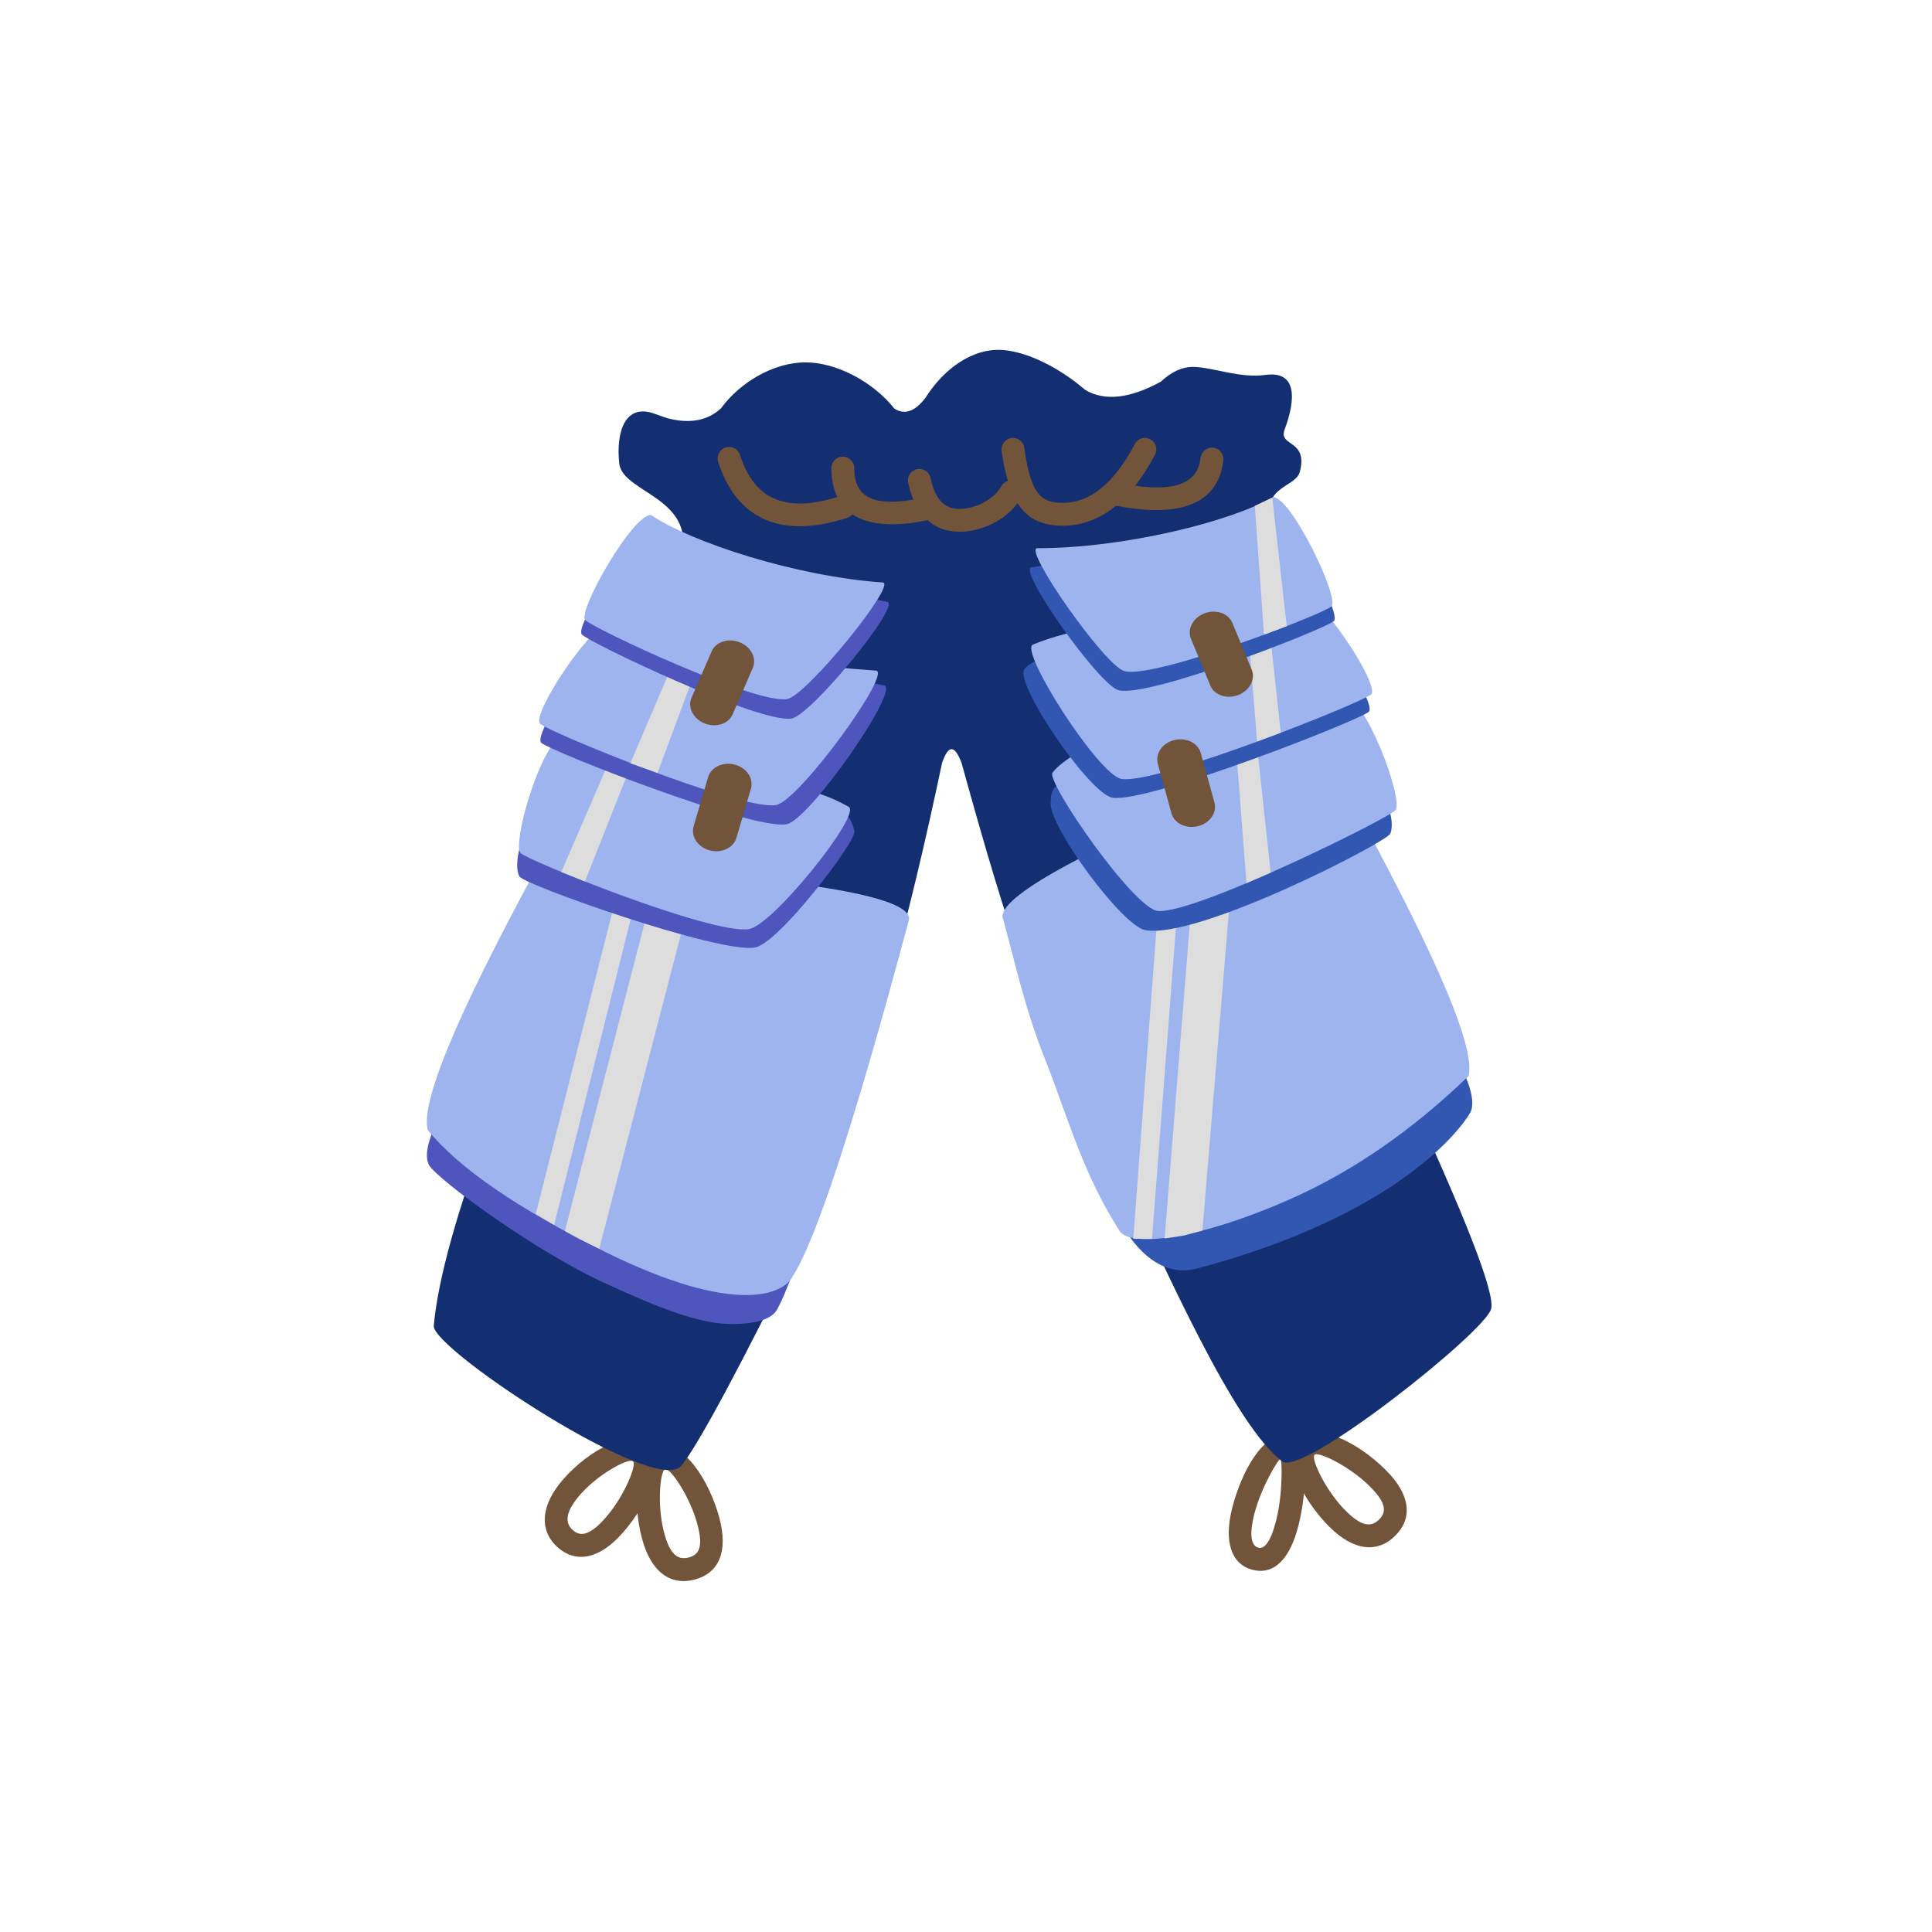 <?xml version="1.0" encoding="UTF-8"?>
<svg width="48px" height="48px" viewBox="0 0 48 48" version="1.1" xmlns="http://www.w3.org/2000/svg" xmlns:xlink="http://www.w3.org/1999/xlink">
    <!-- Generator: Sketch 51.3 (57544) - http://www.bohemiancoding.com/sketch -->
    <title>bottom-armorsuit</title>
    <desc>Created with Sketch.</desc>
    <defs></defs>
    <g id="SVGs" stroke="none" stroke-width="1" fill="none" fill-rule="evenodd">
        <g id="Slices" transform="translate(-708, -177)"></g>
        <g id="Group-9" transform="translate(10.056, 8.197)">
            <path d="M6.766,31.106 C6.141,31.106 5.762,30.644 5.762,29.79 C5.762,28.788 6.166,27.697 6.766,27.697 C7.367,27.697 7.751,28.776 7.751,29.79 C7.751,30.647 7.389,31.106 6.766,31.106 Z M6.766,30.538 C7.041,30.538 7.183,30.359 7.183,29.79 C7.183,29.078 6.893,28.265 6.766,28.265 C6.634,28.265 6.33,29.085 6.33,29.79 C6.33,30.353 6.482,30.538 6.766,30.538 Z" id="Oval-9" fill="#715439" fill-rule="nonzero" transform="translate(6.757, 29.402) rotate(-15) translate(-6.757, -29.402) "></path>
            <path d="M23.409,30.461 C22.783,30.461 22.405,29.999 22.405,29.146 C22.405,28.143 22.808,27.053 23.409,27.053 C24.009,27.053 24.393,28.131 24.393,29.146 C24.393,30.002 24.031,30.461 23.409,30.461 Z M23.409,29.893 C23.684,29.893 23.825,29.714 23.825,29.146 C23.825,28.433 23.536,27.621 23.409,27.621 C23.276,27.621 22.973,28.44 22.973,29.146 C22.973,29.708 23.125,29.893 23.409,29.893 Z" id="Oval-9-Copy-2" fill="#715439" fill-rule="nonzero" transform="translate(23.399, 28.757) rotate(-45) translate(-23.399, -28.757) "></path>
            <path d="M4.888,30.657 C4.271,30.657 3.916,30.171 3.916,29.308 C3.916,28.293 4.288,27.248 4.888,27.248 C5.489,27.248 5.904,28.321 5.904,29.308 C5.904,30.163 5.511,30.657 4.888,30.657 Z M4.888,30.088 C5.166,30.088 5.336,29.874 5.336,29.308 C5.336,28.612 5.028,27.816 4.888,27.816 C4.761,27.816 4.484,28.595 4.484,29.308 C4.484,29.889 4.63,30.088 4.888,30.088 Z" id="Oval-9-Copy" fill="#715439" fill-rule="nonzero" transform="translate(4.91, 28.952) scale(-1, 1) rotate(-41) translate(-4.91, -28.952) "></path>
            <path d="M21.447,30.852 C20.9,30.852 20.614,30.362 20.614,29.503 C20.614,28.467 20.905,27.443 21.447,27.443 C21.989,27.443 22.316,28.499 22.316,29.503 C22.316,30.352 21.997,30.852 21.447,30.852 Z M21.447,30.284 C21.616,30.284 21.747,30.077 21.747,29.503 C21.747,28.825 21.496,28.011 21.447,28.011 C21.409,28.011 21.182,28.811 21.182,29.503 C21.182,30.089 21.296,30.284 21.447,30.284 Z" id="Oval-9-Copy-3" fill="#715439" fill-rule="nonzero" transform="translate(21.465, 29.148) scale(-1, 1) rotate(-14) translate(-21.465, -29.148) "></path>
            <path d="M6.841,5.991 C6.809,5.998 6.776,6.001 6.743,6.001 C7.533,4.176 5.414,4.102 5.329,3.318 C5.244,2.533 5.472,1.799 6.228,2.09 C6.324,2.127 6.432,2.162 6.546,2.199 C7.093,2.336 7.531,2.252 7.859,1.945 C8.345,1.284 9.183,0.806 9.954,0.806 C10.728,0.806 11.634,1.288 12.163,1.953 C12.415,2.116 12.67,2.031 12.926,1.699 C12.932,1.691 12.939,1.682 12.945,1.674 C13.391,0.972 14.114,0.428 14.892,0.502 C15.52,0.561 16.287,0.959 16.903,1.488 C17.384,1.776 18.012,1.708 18.788,1.284 C19.031,1.052 19.313,0.91 19.61,0.919 C20.109,0.935 20.748,1.205 21.379,1.118 C22.17,1.009 22.144,1.712 21.859,2.478 C21.7,2.905 22.451,2.713 22.238,3.525 C22.128,3.949 21.136,3.869 21.6,5.038 C21.545,5.042 21.49,5.045 21.434,5.046 L24.801,18.69 C26.362,22.055 27.092,23.932 26.991,24.322 C26.843,24.896 22.311,28.495 21.801,28.111 C20.624,27.224 18.956,23.49 17.501,20.328 C16.93,19.087 16.016,17.537 15.27,15.504 C14.923,14.556 14.444,12.975 13.834,10.759 C13.748,10.531 13.665,10.416 13.586,10.416 C13.506,10.416 13.427,10.531 13.349,10.759 C12.914,12.82 12.493,14.571 12.085,16.011 C11.678,17.452 10.987,19.567 10.014,22.356 C8.337,25.759 7.288,27.715 6.867,28.223 C6.235,28.986 0.669,25.313 0.721,24.742 C0.93,22.413 2.651,17.829 5.885,10.99 L6.841,5.991 Z" id="Combined-Shape" fill="#132F71"></path>
            <path d="M15.672,14.537 C16.164,13.002 23.719,17.649 25.217,17.17 C25.43,17.102 26.762,19.597 26.308,20.196 C26.058,20.526 24.215,22.464 19.044,23.086 C18.092,23.2 17.588,22.295 17.418,21.89 C17.227,21.414 16.773,20.684 16.337,18.745 C16.024,17.351 15.636,14.646 15.672,14.537 Z" id="Rectangle-4-Copy" fill="#3157B2" transform="translate(21.036, 18.66) rotate(-8) translate(-21.036, -18.66) "></path>
            <path d="M0.859,14.827 C1.514,13.331 8.51,18.943 10.061,18.465 C10.282,18.397 11.661,20.892 11.191,21.491 C10.933,21.821 8.233,23.267 6.444,23.79 C5.91,23.946 4.591,24.364 3.669,24.38 C3.176,24.389 2.312,24.261 2.137,23.856 C1.938,23.38 1.451,21.166 1.345,19.185 C1.255,17.484 0.435,15.794 0.859,14.827 Z" id="Rectangle-4-Copy-3" fill="#4E55BD" transform="translate(6.013, 19.477) scale(-1, 1) rotate(-8) translate(-6.013, -19.477) "></path>
            <path d="M24.362,12.58 C25.804,16.448 26.391,18.694 26.122,19.318 C24.551,20.458 22.955,21.259 21.334,21.722 C18.901,22.417 17.146,22.38 16.989,21.89 C16.285,20.346 16.12,18.915 15.781,17.52 C15.442,16.125 15.389,15.215 15.212,13.822 C15.145,13.297 17.413,12.432 22.015,11.228 C23.283,11.334 24.065,11.785 24.362,12.58 Z" id="Path-21" fill="#9EB4EE" transform="translate(20.698, 16.74) rotate(-8) translate(-20.698, -16.74) "></path>
            <path d="M10.128,13.909 C11.57,17.776 12.153,20.031 11.876,20.672 C10.978,21.501 9.386,22.294 7.1,23.051 C3.672,24.186 2.547,23.489 2.389,22.999 C1.685,21.455 0.944,15.245 0.767,13.852 C0.7,13.328 2.763,13.198 6.956,13.463 C8.774,12.965 9.832,13.114 10.128,13.909 Z" id="Path-21-Copy" fill="#9EB4EE" transform="translate(6.354, 18.42) scale(-1, 1) rotate(-8) translate(-6.354, -18.42) "></path>
            <polygon id="Rectangle-5" fill="#DDDDDD" transform="translate(5.604, 17.997) rotate(14) translate(-5.604, -17.997) " points="5.172 13.123 6.119 13.123 6.024 22.871 5.508 22.76 5.089 22.651"></polygon>
            <polygon id="Rectangle-5-Copy-5" fill="#DDDDDD" transform="translate(19.71, 18.128) rotate(4) translate(-19.71, -18.128) " points="19.281 13.636 20.228 13.636 20.114 22.357 19.667 22.512 19.191 22.621"></polygon>
            <polygon id="Rectangle-5-Copy" fill="#DDDDDD" transform="translate(4.835, 17.692) rotate(14) translate(-4.835, -17.692) " points="4.371 13.013 4.852 13.013 4.843 22.371 4.335 22.217"></polygon>
            <polygon id="Rectangle-5-Copy-6" fill="#DDDDDD" transform="translate(18.916, 18.077) rotate(4) translate(-18.916, -18.077) " points="18.46 13.527 18.942 13.527 18.88 22.594 18.416 22.627"></polygon>
            <path d="M16.177,11.181 C16.219,10.882 16.289,10.746 16.608,10.701 C19.062,10.349 22.088,10.546 23.461,10.123 C23.681,10.055 24.807,12.467 24.428,13.092 C24.311,13.286 19.346,15.03 18.069,14.618 C17.527,14.443 16.09,11.804 16.177,11.181 Z" id="Rectangle-4-Copy" fill="#3157B2" transform="translate(20.34, 12.401) rotate(-8) translate(-20.34, -12.401) "></path>
            <path d="M2.819,12.163 C2.988,11.639 3.243,11.657 3.563,11.611 C6.016,11.259 8.706,11.319 10.078,10.896 C10.299,10.828 11.425,13.239 11.046,13.865 C10.929,14.058 6.016,15.423 5.093,15.22 C4.507,15.092 2.746,12.39 2.819,12.163 Z" id="Rectangle-4-Copy-4" fill="#4E55BD" transform="translate(6.97, 13.068) scale(-1, 1) rotate(-4) translate(-6.97, -13.068) "></path>
            <path d="M16.252,10.407 C16.443,10.206 17.105,9.851 17.807,9.798 C19.756,9.651 22.704,9.958 23.65,9.51 C24.199,9.51 24.809,12.292 24.562,12.514 C24.365,12.69 19.294,14.375 18.371,14.172 C17.785,14.043 16.062,10.607 16.252,10.407 Z" id="Rectangle-4-Copy-2" fill="#9EB4EE" transform="translate(20.428, 11.85) rotate(-8) translate(-20.428, -11.85) "></path>
            <path d="M2.902,11.566 C3.88,11.09 4.793,11.154 5.688,11.036 C7.541,10.791 9.175,10.687 10.042,10.276 C10.591,10.276 11.202,13.058 10.954,13.28 C10.757,13.456 6.091,14.972 5.168,14.769 C4.582,14.641 2.567,11.729 2.902,11.566 Z" id="Rectangle-4-Copy-5" fill="#9EB4EE" transform="translate(6.938, 12.532) scale(-1, 1) rotate(-4) translate(-6.938, -12.532) "></path>
            <polygon id="Rectangle-5-Copy-3" fill="#DDDDDD" transform="translate(5.225, 11.382) rotate(21) translate(-5.225, -11.382) " points="4.93 8.948 5.411 8.948 5.358 13.816 4.725 13.808"></polygon>
            <polygon id="Rectangle-5-Copy-7" fill="#DDDDDD" transform="translate(21.117, 11.307) rotate(-7) translate(-21.117, -11.307) " points="20.833 8.913 21.314 8.913 21.245 13.515 20.617 13.701"></polygon>
            <g id="Group-7" transform="translate(19.991, 9.293) rotate(-4) translate(-19.991, -9.293) translate(14.991, 6.293)">
                <path d="M0.477,1.813 C1.041,1.161 5.961,1.228 7.442,0.75 C7.653,0.682 9.175,3.247 8.939,3.468 C8.751,3.644 3.317,5.358 2.435,5.155 C1.877,5.027 0.19,2.146 0.477,1.813 Z" id="Rectangle-4-Copy" fill="#3157B2"></path>
                <path d="M0.728,1.222 C2.76,0.548 6.113,0.934 7.341,0.325 C7.865,0.325 9.265,2.817 9.029,3.039 C8.841,3.215 3.573,4.909 2.692,4.706 C2.133,4.578 0.369,1.341 0.728,1.222 Z" id="Rectangle-4-Copy-2" fill="#9EB4EE"></path>
            </g>
            <g id="Group-7-Copy" transform="translate(7.382, 10.024) scale(-1, 1) rotate(-4) translate(-7.382, -10.024) translate(2.382, 7.024)">
                <path d="M0.565,1.495 C3.235,1.162 5.961,1.228 7.442,0.75 C7.653,0.682 9.203,3.288 8.967,3.509 C8.779,3.685 3.629,5.309 2.748,5.106 C2.189,4.977 0.15,1.546 0.565,1.495 Z" id="Rectangle-4-Copy" fill="#4E55BD"></path>
                <path d="M0.797,1.142 C3.311,1.142 6.113,0.934 7.341,0.325 C7.865,0.325 9.265,2.817 9.029,3.039 C8.841,3.215 3.922,4.851 3.041,4.648 C2.482,4.519 0.37,1.142 0.797,1.142 Z" id="Rectangle-4-Copy-2" fill="#9EB4EE"></path>
            </g>
            <polygon id="Rectangle-5-Copy-8" fill="#DDDDDD" transform="translate(21.386, 7.829) rotate(-7) translate(-21.386, -7.829) " points="21.079 5.477 21.56 5.477 21.496 10.036 20.886 10.181"></polygon>
            <g id="Group-8" transform="translate(15.363, 3.785)">
                <path d="M0.207,2.112 C2.502,1.779 5.024,1.272 6.297,0.794 C6.478,0.725 7.925,3.224 7.722,3.446 C7.56,3.622 3.126,5.368 2.368,5.165 C1.888,5.036 -0.15,2.163 0.207,2.112 Z" id="Rectangle-4" fill="#3157B2"></path>
                <path d="M0.352,1.638 C2.514,1.638 5.155,0.978 6.211,0.368 C6.661,0.368 7.864,2.861 7.661,3.082 C7.499,3.259 3.272,4.894 2.514,4.691 C2.034,4.563 -0.015,1.638 0.352,1.638 Z" id="Rectangle-4" fill="#9EB4EE"></path>
            </g>
            <polygon id="Rectangle-5-Copy-4" fill="#DDDDDD" transform="translate(6.91, 8.641) rotate(20) translate(-6.91, -8.641) " points="6.678 6.197 7.16 6.197 7.127 11.077 6.41 11.085"></polygon>
            <polygon id="Rectangle-5-Copy-9" fill="#DDDDDD" transform="translate(21.639, 5.844) rotate(-7) translate(-21.639, -5.844) " points="21.303 4.319 21.759 4.166 21.726 7.382 21.139 7.522"></polygon>
            <g id="Group-8-Copy" transform="translate(8.141, 7.379) scale(-1, 1) rotate(-4) translate(-8.141, -7.379) translate(4.141, 4.379)">
                <path d="M0.207,2.112 C2.502,1.779 5.024,1.272 6.297,0.794 C6.478,0.725 7.925,3.224 7.722,3.446 C7.56,3.622 3.126,5.368 2.368,5.165 C1.888,5.036 -0.15,2.163 0.207,2.112 Z" id="Rectangle-4" fill="#4E55BD"></path>
                <path d="M0.352,1.638 C2.514,1.638 5.155,0.978 6.211,0.368 C6.661,0.368 7.864,2.861 7.661,3.082 C7.499,3.259 3.272,4.894 2.514,4.691 C2.034,4.563 -0.015,1.638 0.352,1.638 Z" id="Rectangle-4" fill="#9EB4EE"></path>
            </g>
            <path d="M19.678,7.468 C19.653,7.21 19.879,6.985 20.183,6.964 C20.486,6.943 20.752,7.135 20.777,7.392 L20.897,8.645 C20.921,8.902 20.695,9.128 20.392,9.149 C20.088,9.17 19.822,8.978 19.798,8.721 L19.678,7.468 Z" id="Path-20" fill="#715439" fill-rule="nonzero" transform="translate(20.287, 8.056) rotate(-17) translate(-20.287, -8.056) "></path>
            <path d="M7.277,8.18 C7.252,7.922 7.478,7.697 7.781,7.676 C8.085,7.655 8.351,7.847 8.376,8.104 L8.495,9.357 C8.52,9.614 8.294,9.84 7.991,9.861 C7.687,9.881 7.421,9.69 7.397,9.433 L7.277,8.18 Z" id="Path-20-Copy-3" fill="#715439" fill-rule="nonzero" transform="translate(7.886, 8.768) scale(-1, 1) rotate(-18) translate(-7.886, -8.768) "></path>
            <path d="M18.804,10.664 C18.779,10.404 19.005,10.176 19.308,10.155 C19.612,10.134 19.878,10.328 19.902,10.588 L20.022,11.855 C20.047,12.115 19.821,12.343 19.518,12.364 C19.214,12.385 18.948,12.192 18.924,11.932 L18.804,10.664 Z" id="Path-20-Copy" fill="#715439" fill-rule="nonzero" transform="translate(19.413, 11.26) rotate(-10) translate(-19.413, -11.26) "></path>
            <path d="M7.28,11.27 C7.255,11.01 7.481,10.782 7.784,10.76 C8.088,10.739 8.354,10.933 8.379,11.193 L8.499,12.46 C8.523,12.721 8.297,12.949 7.994,12.97 C7.69,12.991 7.424,12.797 7.4,12.537 L7.28,11.27 Z" id="Path-20-Copy-4" fill="#715439" fill-rule="nonzero" transform="translate(7.889, 11.865) scale(-1, 1) rotate(-11) translate(-7.889, -11.865) "></path>
            <path d="M14.984,3.751 C14.921,3.539 14.87,3.292 14.829,3.007 C14.807,2.852 14.915,2.708 15.07,2.686 C15.226,2.664 15.37,2.772 15.392,2.927 C15.551,4.05 15.783,4.296 16.35,4.296 C17.02,4.296 17.615,3.826 18.137,2.835 C18.21,2.696 18.382,2.643 18.521,2.716 C18.66,2.789 18.713,2.961 18.64,3.1 C18.485,3.393 18.321,3.651 18.147,3.872 C19.206,4.019 19.705,3.774 19.773,3.176 C19.791,3.02 19.932,2.908 20.088,2.926 C20.244,2.944 20.355,3.085 20.338,3.241 C20.214,4.322 19.266,4.68 17.67,4.367 C17.272,4.696 16.832,4.864 16.35,4.864 C15.844,4.864 15.48,4.705 15.225,4.305 C14.851,4.806 14.164,5.073 13.603,5.002 C13.362,4.971 13.157,4.878 12.989,4.727 C12.162,4.901 11.528,4.852 11.122,4.582 C11.089,4.621 11.044,4.652 10.992,4.669 C9.369,5.195 8.255,4.722 7.787,3.279 C7.739,3.129 7.82,2.969 7.969,2.921 C8.119,2.872 8.279,2.954 8.327,3.103 C8.686,4.21 9.449,4.551 10.746,4.151 C10.649,3.954 10.6,3.715 10.6,3.432 C10.6,3.275 10.727,3.148 10.884,3.148 C11.041,3.148 11.168,3.275 11.168,3.432 C11.168,4.129 11.599,4.391 12.638,4.216 C12.584,4.091 12.541,3.951 12.508,3.799 C12.474,3.645 12.571,3.494 12.724,3.46 C12.878,3.427 13.029,3.524 13.063,3.677 C13.17,4.169 13.371,4.4 13.675,4.439 C14.071,4.489 14.607,4.26 14.827,3.878 C14.864,3.815 14.92,3.772 14.984,3.751 Z" id="Combined-Shape" fill="#715439" fill-rule="nonzero"></path>
        </g>
    </g>
</svg>